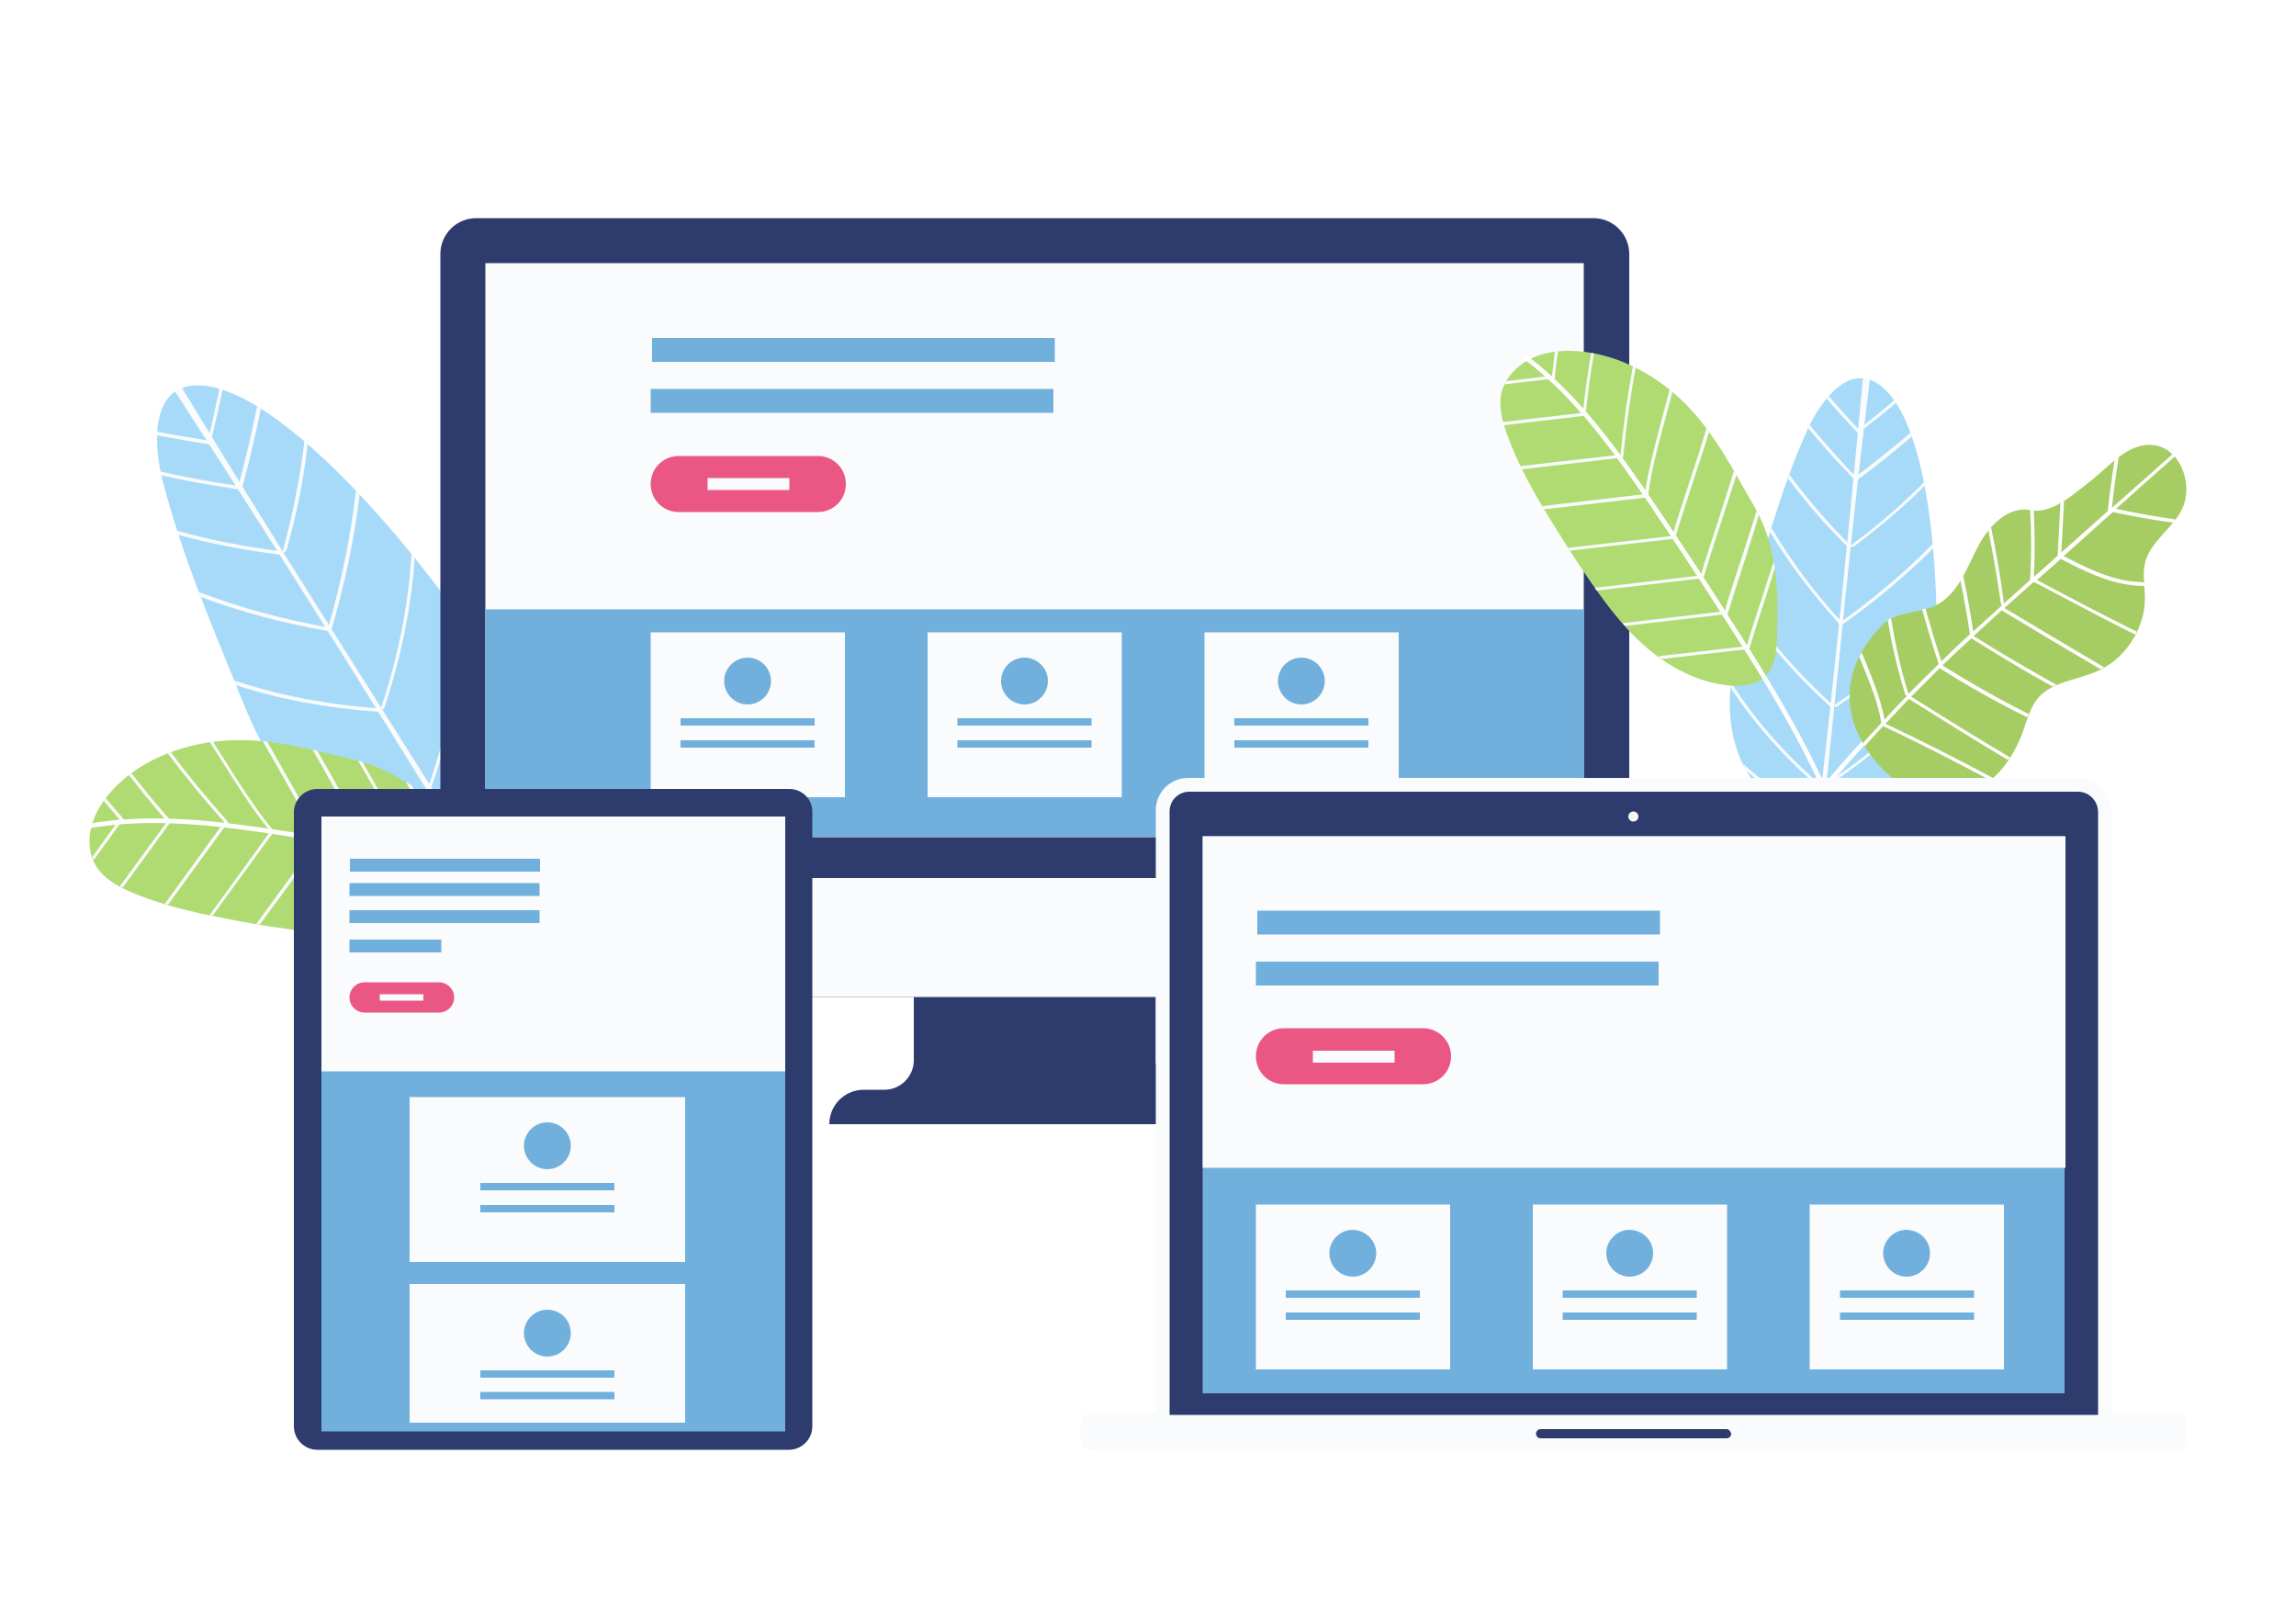 <svg xmlns="http://www.w3.org/2000/svg" xmlns:xlink="http://www.w3.org/1999/xlink" id="&#x428;&#x430;&#x440;_1" x="0px" y="0px" viewBox="0 0 500 353.1" xml:space="preserve"><g id="OBJECTS">	<image width="392" height="337" transform="matrix(1 0 0 1 50 10.78)">	</image>	<g>		<path fill="#A7DAF9" d="M398.1,180.1c-5.8-1.6-11.4-4.3-15.4-8.9c-4.1-4.7-5.9-11.1-6-17.3s1.3-12.4,3-18.3   c4.1-14,7.8-28.5,13.8-41.8c2.3-5.2,9.3-16.6,17.2-8.8c13.4,13.4,12.4,68.4,8.6,83.2c-0.9,3.5-2.1,7-4.6,9.6   C411,181.8,403.4,181.6,398.1,180.1z"></path>		<g>			<path fill="#F9FBFC" d="M393.5,92.9c3.2,3.9,6.7,7.8,10.4,11.6c0.3,0.3,1,0.1,0.7-0.2c-3.7-3.8-7.1-7.7-10.4-11.6    C394,92.4,393.3,92.6,393.5,92.9L393.5,92.9z"></path>		</g>		<g>			<path fill="#F9FBFC" d="M419.2,104.8c-4.8,4.9-10.2,9.6-16.1,13.9c-0.3,0.2,0.3,0.5,0.6,0.3c5.9-4.4,11.3-9,16.1-13.9    C420,104.8,419.4,104.5,419.2,104.8L419.2,104.8z"></path>		</g>		<path fill="#F9FBFC" d="M414,169.4c-4.7,3.4-10.5,6.2-17.5,7.2c-0.5,0.1-0.3,0.5,0.2,0.5c7.2-1,13.1-3.8,17.9-7.3   c1.9-1.4,3.7-2.9,5.5-4.4c0.1-0.3,0.1-0.6,0.2-1C418.2,166.2,416.2,167.9,414,169.4z"></path>		<path fill="#F9FBFC" d="M421.6,150.5c0-0.4,0-0.7,0.1-1.1c-6.6,8.1-15,15.5-25,21.8c-0.3,0.2,0.2,0.6,0.5,0.4   C406.8,165.4,415.1,158.3,421.6,150.5z"></path>		<path fill="#F9FBFC" d="M421.9,135.1c0-0.3,0-0.6,0-1c-6.2,7.1-13.7,13.6-22.4,19.4c-0.3,0.2,0.2,0.6,0.5,0.4   C408.4,148.3,415.7,142,421.9,135.1z"></path>		<path fill="#F9FBFC" d="M421.1,119.3c0-0.3-0.1-0.6-0.1-1c-5.9,6.1-12.7,11.8-20.2,17.2c-0.3,0.2,0.4,0.6,0.7,0.3   C408.8,130.6,415.3,125.1,421.1,119.3z"></path>		<path fill="#F9FBFC" d="M416.4,95c-0.1-0.3-0.2-0.5-0.3-0.8c-4,3.4-8.1,6.7-12.4,9.9c-0.4,0.3,0.4,0.7,0.8,0.4   C408.7,101.4,412.6,98.2,416.4,95z"></path>		<path fill="#F9FBFC" d="M396.8,179.7c3.4-32.3,6.4-65.1,10.4-97.1c-0.5-0.2-1-0.2-1.5-0.3c-1.9,20.5-4.6,48.1-6.2,63   c-0.9,8.5-1.8,17-2.8,25.5c-0.4,3.4-0.7,6.2-1,8.5C396.1,179.5,396.4,179.6,396.8,179.7z"></path>		<path fill="#F9FBFC" d="M412.9,87.7c-0.1-0.2-0.2-0.4-0.4-0.5c-2.6,2.2-5.2,4.3-7.9,6.4c-0.3,0.2,0.3,0.5,0.6,0.3   C407.9,91.8,410.5,89.8,412.9,87.7z"></path>		<path fill="#F9FBFC" d="M398.3,86.3c-0.2,0.2-0.3,0.3-0.5,0.5c2.2,2.6,4.5,5.1,6.9,7.6c0.3,0.3,1,0.1,0.7-0.2   C403,91.6,400.6,89,398.3,86.3z"></path>		<path fill="#F9FBFC" d="M389.7,103.4c-0.1,0.3-0.2,0.5-0.3,0.8c3.8,5.1,8,10,12.9,14.8c0.3,0.3,1,0.1,0.7-0.2   C398,113.8,393.6,108.7,389.7,103.4z"></path>		<path fill="#F9FBFC" d="M398.6,153.9c0.3,0.3,1,0.1,0.7-0.2c-7.5-6.8-13.7-13.9-18.6-21.3c-0.1,0.3-0.2,0.6-0.3,0.9   C385.3,140.4,391.3,147.3,398.6,153.9z"></path>		<path fill="#F9FBFC" d="M380.5,168c4.2,3.6,9.4,6.9,16.1,8.9c0.5,0.1,0.7-0.3,0.3-0.5c-7.5-2.2-13-6-17.3-10.1   C379.8,166.9,380.1,167.5,380.5,168z"></path>		<path fill="#F9FBFC" d="M396.3,171.6c0.3,0.3,0.9,0,0.6-0.3c-8.2-7.1-14.9-14.7-19.9-22.7c0,0.4-0.1,0.8-0.1,1.2   C381.9,157.4,388.4,164.8,396.3,171.6z"></path>		<path fill="#F9FBFC" d="M385.8,115c-0.1,0.3-0.2,0.6-0.3,0.9c4.1,6.8,9.1,13.4,15,19.9c0.3,0.3,1,0.1,0.7-0.2   C395.1,129,390,122.1,385.8,115z"></path>		<path fill="none" stroke="#FFFFFF" stroke-miterlimit="10" d="M396.3,178.9c0,0-5.4,29-2.1,45.3"></path>	</g>	<g>		<path fill="#A7DAF9" d="M100.7,179.2c-6.4,2.6-13.4,4.2-20.2,2.9c-7-1.4-13.2-5.9-17.7-11.4s-7.6-12.1-10.3-18.8   c-6.3-15.6-13.1-31.4-17.2-47.7C33.7,97.8,32,82.5,44.7,84c21.7,2.6,59.9,53.2,66.9,69.3c1.7,3.8,3.1,7.9,2.7,12   C113.6,171.5,106.6,176.8,100.7,179.2z"></path>		<g>			<path fill="#F9FBFC" d="M34.6,103.4c5.7,1.3,11.6,2.3,17.6,3.2c0.4,0.1,1-0.6,0.5-0.7c-6-0.8-11.9-1.9-17.6-3.2    C34.7,102.6,34.2,103.3,34.6,103.4L34.6,103.4z"></path>		</g>		<g>			<path fill="#F9FBFC" d="M66.3,95.9c-0.9,7.9-2.5,15.9-4.7,24.1c-0.1,0.4,0.7,0.2,0.8-0.2c2.3-8.2,3.9-16.2,4.7-24.1    C67.1,95.3,66.3,95.5,66.3,95.9L66.3,95.9z"></path>		</g>		<path fill="#F9FBFC" d="M107.5,158.2c-1.9,6.4-5.1,13.1-10.8,18.9c-0.4,0.4,0.1,0.7,0.5,0.3c5.8-6,9.1-12.7,11-19.3   c0.8-2.6,1.4-5.2,1.9-7.8c-0.2-0.3-0.4-0.7-0.5-1C109,152.3,108.4,155.2,107.5,158.2z"></path>		<path fill="#F9FBFC" d="M100.9,135.6c-0.2-0.3-0.5-0.7-0.7-1c-0.2,12-2.6,24.7-7.2,37.5c-0.2,0.4,0.6,0.4,0.7,0   C98.2,159.6,100.6,147.3,100.9,135.6z"></path>		<path fill="#F9FBFC" d="M90.3,121.5c-0.2-0.3-0.5-0.6-0.7-0.9c-0.6,10.8-2.8,22.1-6.6,33.5c-0.1,0.4,0.6,0.4,0.7,0   C87.4,143,89.6,132,90.3,121.5z"></path>		<path fill="#F9FBFC" d="M78.3,107.7c-0.3-0.3-0.5-0.5-0.8-0.8c-1.1,9.7-3.1,19.7-6.1,30c-0.1,0.5,0.8,0.2,0.9-0.2   C75.2,126.7,77.2,117.1,78.3,107.7z"></path>		<path fill="#F9FBFC" d="M56.8,89c-0.3-0.2-0.6-0.4-0.8-0.5c-1.2,5.9-2.6,11.8-4.2,17.7c-0.1,0.5,0.8,0.3,1-0.2   C54.3,100.3,55.7,94.6,56.8,89z"></path>		<path fill="#F9FBFC" d="M99.2,179.8c-19.9-31.7-40.4-63.6-59.6-95.4c-0.6,0.2-1.1,0.5-1.5,0.8c12.9,19.9,30,46.9,39.1,61.5   c5.2,8.4,10.4,16.7,15.6,25.1c2.1,3.3,3.8,6.1,5.2,8.4C98.4,180,98.8,179.9,99.2,179.8z"></path>		<path fill="#F9FBFC" d="M48.5,84.8c-0.2-0.1-0.5-0.2-0.7-0.2c-0.8,3.8-1.6,7.6-2.6,11.4c-0.1,0.4,0.7,0.2,0.8-0.2   C46.9,92.1,47.7,88.5,48.5,84.8z"></path>		<path fill="#F9FBFC" d="M34.2,94c0,0.3,0,0.5,0,0.8c3.8,0.7,7.7,1.4,11.7,2c0.4,0.1,1-0.6,0.5-0.7C42.2,95.4,38.2,94.8,34.2,94z"></path>		<path fill="#F9FBFC" d="M38.6,115.6c0.1,0.3,0.2,0.6,0.3,0.9c7,1.9,14.4,3.3,22.2,4.3c0.5,0.1,1-0.6,0.5-0.7   C53.5,119.1,45.8,117.6,38.6,115.6z"></path>		<path fill="#F9FBFC" d="M82.5,155c0.5,0,1-0.7,0.5-0.7c-11.6-0.8-22.3-2.9-32-6.1c0.1,0.3,0.3,0.7,0.4,1   C60.9,152.3,71.3,154.2,82.5,155z"></path>		<path fill="#F9FBFC" d="M76.1,180.7c6.4,0.3,13.4-0.5,20.9-3.4c0.6-0.2,0.5-0.8-0.1-0.6c-8.3,3.3-16.1,3.8-22.9,3.1   C74.8,180.2,75.4,180.5,76.1,180.7z"></path>		<path fill="#F9FBFC" d="M93.1,172.7c0.5,0,0.8-0.7,0.3-0.7c-12.5-0.6-24-2.8-34.2-6.4c0.2,0.4,0.5,0.8,0.7,1.1   C69.9,170.1,81,172.1,93.1,172.7z"></path>		<path fill="#F9FBFC" d="M43.3,128.9c0.1,0.4,0.3,0.7,0.4,1.1c8.6,3.2,17.8,5.7,27.7,7.4c0.4,0.1,1-0.6,0.5-0.7   C61.7,134.9,52.1,132.3,43.3,128.9z"></path>		<path fill="none" stroke="#FFFFFF" stroke-miterlimit="10" d="M98.2,179.3c0,0,15.7,30.1,30.3,42.6"></path>	</g>	<g>		<path fill="#2E3B6D" d="M251.7,230.9v-36.2H199v36.2c0,3.5-2.9,6.4-6.4,6.4h-4.5c-4.1,0-7.5,3.3-7.5,7.5l0,0H199h52.7H270l0,0   c0-4.1-3.3-7.5-7.5-7.5H258C254.5,237.3,251.7,234.4,251.7,230.9z"></path>		<path fill="#2E3B6D" d="M347,47.5H103.7c-4.3,0-7.8,3.5-7.8,7.8v154c0,4.3,3.5,7.8,7.8,7.8H347c4.3,0,7.8-3.5,7.8-7.8v-154   C354.8,51,351.3,47.5,347,47.5z"></path>		<path fill="#F9FBFC" d="M354.8,191.2H95.9v18.1c0,4.3,3.5,7.8,7.8,7.8H347c4.3,0,7.8-3.5,7.8-7.8V191.2z"></path>		<rect x="105.7" y="57.3" fill="#F9FBFC" width="239.2" height="125"></rect>		<rect x="105.7" y="132.7" fill="#71B0DD" width="239.2" height="49.5"></rect>		<g>			<rect x="130.1" y="57.5" fill="#F9FBFC" width="187.9" height="72.2"></rect>			<rect x="142" y="73.6" fill="#71B0DD" width="87.7" height="5.2"></rect>			<rect x="141.7" y="84.7" fill="#71B0DD" width="87.7" height="5.2"></rect>			<g>				<path fill="#EA5785" d="M178.1,99.3h-30.3c-3.4,0-6.1,2.7-6.1,6.1c0,3.4,2.7,6.1,6.1,6.1h30.3c3.4,0,6.1-2.7,6.1-6.1     C184.2,102,181.5,99.3,178.1,99.3z"></path>				<rect x="154.1" y="104.1" fill="#F9FBFC" width="17.8" height="2.6"></rect>			</g>			<image width="62" height="56" transform="matrix(1 0 0 1 242 66)">			</image>			<image width="56" height="58" transform="matrix(1 0 0 1 246 64)">			</image>			<path fill="#F9FBFC" d="M269.9,78.8c0,4-3.2,7.2-7.2,7.2s-7.2-3.2-7.2-7.2s3.2-7.2,7.2-7.2S269.9,74.8,269.9,78.8z"></path>			<image width="26" height="26" transform="matrix(1 0 0 1 272 98)">			</image>			<g>				<g>					<path fill="#F9FBFC" d="M257.4,91.1c0.4,0,0.4-0.7,0-0.7C256.9,90.4,256.9,91.1,257.4,91.1L257.4,91.1z"></path>				</g>				<g>					<path fill="#F9FBFC" d="M263.3,106.7c0.4,0,0.4-0.7,0-0.7S262.8,106.7,263.3,106.7L263.3,106.7z"></path>				</g>				<g>					<path fill="#F9FBFC" d="M275.5,97.8c0.4,0,0.4-0.7,0-0.7S275.1,97.8,275.5,97.8L275.5,97.8z"></path>				</g>				<g>					<path fill="#F9FBFC" d="M288.4,91.5c0.4,0,0.4-0.7,0-0.7S288,91.5,288.4,91.5L288.4,91.5z"></path>				</g>				<g>					<path fill="#F9FBFC" d="M288.1,81.1c0.4,0,0.4-0.7,0-0.7C287.6,80.5,287.6,81.1,288.1,81.1L288.1,81.1z"></path>				</g>				<g>					<path fill="#F9FBFC" d="M278.1,75.2c0.4,0,0.4-0.7,0-0.7C277.6,74.5,277.6,75.2,278.1,75.2L278.1,75.2z"></path>				</g>				<g>					<path fill="#F9FBFC" d="M281.4,87.4c0.4,0,0.4-0.7,0-0.7C281,86.7,281,87.4,281.4,87.4L281.4,87.4z"></path>				</g>				<g>					<path fill="#F9FBFC" d="M256.3,102.6c0.4,0,0.4-0.7,0-0.7C255.8,101.9,255.8,102.6,256.3,102.6L256.3,102.6z"></path>				</g>				<g>					<path fill="#F9FBFC" d="M266.6,115.2c0.4,0,0.4-0.7,0-0.7S266.2,115.2,266.6,115.2L266.6,115.2z"></path>				</g>				<g>					<path fill="#F9FBFC" d="M293.3,95.9c0.4,0,0.4-0.7,0-0.7C292.8,95.3,292.8,95.9,293.3,95.9L293.3,95.9z"></path>				</g>				<g>					<path fill="#F9FBFC" d="M268.5,94.8c0.4,0,0.4-0.7,0-0.7C268,94.1,268,94.8,268.5,94.8L268.5,94.8z"></path>				</g>			</g>			<g>				<rect x="141.7" y="137.7" fill="#F9FBFC" width="42.3" height="35.9"></rect>				<path fill="#71B0DD" d="M167.9,148.3c0,2.8-2.3,5.1-5.1,5.1s-5.1-2.3-5.1-5.1s2.3-5.1,5.1-5.1     C165.6,143.2,167.9,145.5,167.9,148.3z"></path>				<rect x="148.2" y="156.4" fill="#71B0DD" width="29.2" height="1.6"></rect>				<rect x="148.2" y="161.2" fill="#71B0DD" width="29.2" height="1.6"></rect>			</g>			<g>				<rect x="202" y="137.7" fill="#F9FBFC" width="42.3" height="35.9"></rect>				<path fill="#71B0DD" d="M228.2,148.3c0,2.8-2.3,5.1-5.1,5.1s-5.1-2.3-5.1-5.1s2.3-5.1,5.1-5.1S228.2,145.5,228.2,148.3z"></path>				<rect x="208.5" y="156.4" fill="#71B0DD" width="29.2" height="1.6"></rect>				<rect x="208.5" y="161.2" fill="#71B0DD" width="29.2" height="1.6"></rect>			</g>			<g>				<rect x="262.3" y="137.7" fill="#F9FBFC" width="42.3" height="35.9"></rect>				<path fill="#71B0DD" d="M288.5,148.3c0,2.8-2.3,5.1-5.1,5.1c-2.8,0-5.1-2.3-5.1-5.1s2.3-5.1,5.1-5.1S288.5,145.5,288.5,148.3z"></path>				<rect x="268.8" y="156.4" fill="#71B0DD" width="29.2" height="1.6"></rect>				<rect x="268.8" y="161.2" fill="#71B0DD" width="29.2" height="1.6"></rect>			</g>		</g>	</g>	<g>		<path fill="#B0DB72" d="M367.1,88c-6.7-6.7-15.8-11.5-25.3-11.6c-3.1,0-6.3,0.5-9,2s-5,4-5.8,7c-0.7,3,0.1,6.1,1.1,8.9   c2.3,6.6,5.8,12.8,9.5,18.8c2.4,3.9,4.8,7.7,7.3,11.4c3.9,5.8,8,11.5,13.2,16.1s11.7,8.1,18.7,8.7c2.6,0.2,5.5-0.1,7.5-1.9   c2.3-2.1,2.6-5.7,2.7-8.9c0.3-9.7,0.1-19.3-4.8-27.9C377.7,102.8,373.6,94.6,367.1,88z"></path>		<path fill="none" stroke="#FFFFFF" stroke-miterlimit="10" d="M332.2,77.8c11.5,8.7,19.9,20.7,28,32.6c5.6,8.3,11.1,16.6,16.4,25   c7.6,11.8,14.9,23.7,20.7,36.5c5.7,12.7,9.8,26.4,10.5,40.4"></path>		<path fill="#F9FBFC" d="M386.5,123.7c-0.1-0.5-0.2-1-0.2-1.5c-0.8,2.4-1.6,4.9-2.4,7.4c-1.3,4-2.6,7.8-3.5,11.1l-19.3,2.2   c0.3,0.2,0.5,0.4,0.8,0.6l19-2.2l0.1-0.2c1-3.3,2.2-7.1,3.6-11.3C385.2,127.8,385.9,125.7,386.5,123.7z"></path>		<path fill="#F9FBFC" d="M383,112.2c-0.1-0.3-0.3-0.6-0.5-0.9c-1,3.4-2.2,7-3.4,10.7c-1.3,4-2.6,7.8-3.5,11.1l-22.3,2.6   c0.2,0.2,0.4,0.4,0.6,0.6l22.3-2.6l0.1-0.2c1-3.3,2.2-7.1,3.6-11.3C380.9,118.9,382.1,115.4,383,112.2z"></path>		<path fill="#F9FBFC" d="M377.6,102.5c-1.1,3.6-2.4,7.7-3.7,11.7c-1.3,4-2.6,7.8-3.5,11.1l-23.1,2.7c0.1,0.2,0.3,0.4,0.4,0.6   l23.2-2.7l0.1-0.2c1-3.3,2.2-7.1,3.6-11.3c1.2-3.8,2.5-7.6,3.6-11.1C377.9,103.1,377.8,102.8,377.6,102.5z"></path>		<path fill="#F9FBFC" d="M371.6,93.3c-1.1,3.8-2.5,8.1-3.9,12.3c-1.3,4-2.6,7.8-3.5,11.1l-22.7,2.6c0.1,0.2,0.3,0.4,0.4,0.6   l22.8-2.6l0.1-0.2c1-3.3,2.2-7.1,3.6-11.3c1.3-4,2.7-8.1,3.8-11.8C372,93.7,371.8,93.5,371.6,93.3z"></path>		<path fill="#F9FBFC" d="M336.3,110.9l22.6-2.6V108c0.5-4.9,2.6-12.7,4.5-19.6c0.3-1.1,0.6-2.1,0.8-3.1c-0.2-0.2-0.4-0.3-0.6-0.5   c-0.3,1.1-0.6,2.2-0.9,3.4c-1.8,6.8-3.9,14.5-4.5,19.4l-22.3,2.6C336,110.5,336.1,110.7,336.3,110.9z"></path>		<path fill="#F9FBFC" d="M355.6,79.8c-1.1,5.8-2,12.2-2.7,19.2l-21.8,2.5c0.1,0.2,0.2,0.4,0.3,0.7l22.1-2.6v-0.3   c0.7-7,1.6-13.5,2.7-19.2C356.1,80,355.9,79.9,355.6,79.8z"></path>		<path fill="#F9FBFC" d="M327.6,83.7l11-1.3v-0.3c0.2-1.9,0.4-3.8,0.7-5.6c-0.2,0-0.5,0.1-0.7,0.1c-0.2,1.7-0.4,3.4-0.6,5.2L328,83   C327.8,83.2,327.7,83.5,327.6,83.7z"></path>		<path fill="#F9FBFC" d="M346.5,76.9c-0.7,4-1.3,8.3-1.8,13l-17.4,2c0.1,0.2,0.1,0.4,0.2,0.7l17.8-2.1v-0.3   c0.5-4.8,1.1-9.2,1.8-13.2C346.9,76.9,346.7,76.9,346.5,76.9z"></path>	</g>	<g>		<path fill="#B0DB72" d="M50.3,161.2c-9.5,0.4-19.2,3.8-25.7,10.7c-2.1,2.3-3.9,5-4.7,8c-0.8,3-0.5,6.4,1.2,9   c1.7,2.5,4.5,4.1,7.3,5.3c6.5,2.8,13.3,4.4,20.2,5.7c4.4,0.9,8.9,1.7,13.4,2.3c6.9,1.1,13.9,1.9,20.8,1.2c6.9-0.7,13.9-3.1,19-7.8   c1.9-1.8,3.7-4.1,3.7-6.8c0-3.2-2.4-5.8-4.7-8c-6.9-6.8-14.1-13.1-23.8-15.4C68.3,163.4,59.6,160.8,50.3,161.2z"></path>		<path fill="none" stroke="#FFFFFF" stroke-miterlimit="10" d="M19.1,179.9c14.2-2.5,28.7-0.6,43,1.6c9.9,1.5,19.7,3.1,29.5,4.9   c13.8,2.4,27.6,5.1,40.8,9.5c13.3,4.4,26.1,10.7,36.8,19.6"></path>		<path fill="#F9FBFC" d="M89.7,171.1c-0.4-0.3-0.8-0.6-1.3-0.8c1.3,2.2,2.5,4.5,3.8,6.8c2.1,3.7,4,7.2,5.7,10.1l-11.5,15.7   c0.3-0.1,0.7-0.1,1-0.2l11.3-15.5l-0.1-0.2c-1.7-2.9-3.7-6.5-5.8-10.3C91.8,174.8,90.7,172.9,89.7,171.1z"></path>		<path fill="#F9FBFC" d="M78.9,165.9c-0.3-0.1-0.6-0.2-0.9-0.2c1.8,3,3.7,6.4,5.5,9.7c2.1,3.7,4,7.2,5.7,10.1L76,203.7   c0.3,0,0.6,0,0.8,0L90,185.5l-0.1-0.2c-1.7-2.9-3.7-6.5-5.8-10.3C82.3,171.9,80.6,168.7,78.9,165.9z"></path>		<path fill="#F9FBFC" d="M68.1,163.3c1.9,3.3,4,7,6,10.7c2.1,3.7,4,7.2,5.7,10.1l-13.6,18.7c0.3,0,0.5,0.1,0.8,0.1l13.7-18.8   l-0.1-0.2c-1.7-2.9-3.7-6.5-5.8-10.3c-1.9-3.5-3.9-7-5.7-10.1C68.7,163.4,68.4,163.3,68.1,163.3z"></path>		<path fill="#F9FBFC" d="M57.2,161.4c2,3.4,4.2,7.3,6.4,11.2c2.1,3.7,4,7.2,5.7,10.1l-13.5,18.5c0.3,0,0.5,0.1,0.8,0.1l13.6-18.5   l-0.1-0.2c-1.7-2.9-3.7-6.5-5.8-10.3c-2.1-3.7-4.2-7.5-6.1-10.8C57.8,161.5,57.5,161.4,57.2,161.4z"></path>		<path fill="#F9FBFC" d="M46.3,199.4L59.7,181l-0.2-0.2c-3.2-3.7-7.6-10.5-11.4-16.6c-0.6-0.9-1.2-1.8-1.7-2.7   c-0.2,0-0.5,0.1-0.7,0.1c0.6,1,1.2,2,1.9,3c3.8,6,8,12.7,11.3,16.4l-13.2,18.2C45.8,199.3,46,199.3,46.3,199.4z"></path>		<path fill="#F9FBFC" d="M36.5,164c3.5,4.7,7.6,9.7,12.3,15l-12.9,17.8c0.2,0.1,0.5,0.1,0.7,0.2l13.1-18l-0.2-0.2   c-4.7-5.3-8.8-10.3-12.3-15C37,163.9,36.7,163.9,36.5,164z"></path>		<path fill="#F9FBFC" d="M20.4,187.3l6.5-9l-0.2-0.2c-1.3-1.5-2.5-2.9-3.7-4.3c-0.1,0.2-0.3,0.4-0.4,0.6c1.1,1.3,2.2,2.6,3.4,4   l-5.9,8.2C20.2,186.8,20.3,187,20.4,187.3z"></path>		<path fill="#F9FBFC" d="M28.1,168.8c2.5,3.2,5.2,6.6,8.3,10.1L26.1,193c0.2,0.1,0.4,0.2,0.6,0.3l10.6-14.5l-0.2-0.2   c-3.2-3.6-6-7-8.5-10.3C28.5,168.5,28.3,168.6,28.1,168.8z"></path>	</g>	<g>		<path fill="#2E3B6D" d="M171.9,171.8H69.1c-2.8,0-5.1,2.3-5.1,5.1v133.7c0,2.8,2.3,5.1,5.1,5.1h102.7c2.8,0,5.1-2.3,5.1-5.1V176.9   C177,174.1,174.7,171.8,171.9,171.8z"></path>		<rect x="70" y="179.7" fill="#71B0DD" width="101" height="132"></rect>		<rect x="70" y="177.8" fill="#F9FBFC" width="101" height="55.5"></rect>		<g>			<rect x="76.2" y="187" fill="#71B0DD" width="41.4" height="2.8"></rect>			<rect x="76.1" y="192.3" fill="#71B0DD" width="41.4" height="2.8"></rect>			<rect x="76.1" y="198.2" fill="#71B0DD" width="41.4" height="2.8"></rect>			<rect x="76.1" y="204.6" fill="#71B0DD" width="20" height="2.8"></rect>			<g>				<path fill="#EA5785" d="M95.6,213.9H79.4c-1.8,0-3.3,1.5-3.3,3.3s1.5,3.3,3.3,3.3h16.2c1.8,0,3.3-1.5,3.3-3.3     C98.9,215.4,97.4,213.9,95.6,213.9z"></path>				<rect x="82.7" y="216.5" fill="#F9FBFC" width="9.5" height="1.4"></rect>			</g>			<g>				<image width="38" height="34" transform="matrix(1 0 0 1 125 185)">				</image>				<image width="34" height="35" transform="matrix(1 0 0 1 128 184)">				</image>				<path fill="#F9FBFC" d="M142.1,193.1c0,2.4-1.9,4.3-4.3,4.3c-2.4,0-4.3-1.9-4.3-4.3c0-2.4,1.9-4.3,4.3-4.3     C140.2,188.8,142.1,190.7,142.1,193.1z"></path>				<image width="16" height="16" transform="matrix(1 0 0 1 143 204)">				</image>				<g>					<g>						<path fill="#F9FBFC" d="M134.6,200.5c0.3,0,0.3-0.4,0-0.4S134.3,200.5,134.6,200.5L134.6,200.5z"></path>					</g>					<g>						<path fill="#F9FBFC" d="M138.1,209.8c0.3,0,0.3-0.4,0-0.4C137.8,209.3,137.8,209.8,138.1,209.8L138.1,209.8z"></path>					</g>					<g>						<path fill="#F9FBFC" d="M145.4,204.5c0.3,0,0.3-0.4,0-0.4C145.1,204,145.1,204.5,145.4,204.5L145.4,204.5z"></path>					</g>					<g>						<path fill="#F9FBFC" d="M153.1,200.7c0.3,0,0.3-0.4,0-0.4C152.9,200.3,152.9,200.7,153.1,200.7L153.1,200.7z"></path>					</g>					<g>						<path fill="#F9FBFC" d="M152.9,194.5c0.3,0,0.3-0.4,0-0.4C152.6,194.1,152.6,194.5,152.9,194.5L152.9,194.5z"></path>					</g>					<g>						<path fill="#F9FBFC" d="M146.9,191c0.3,0,0.3-0.4,0-0.4C146.7,190.6,146.7,191,146.9,191L146.9,191z"></path>					</g>					<g>						<path fill="#F9FBFC" d="M148.9,198.3c0.3,0,0.3-0.4,0-0.4C148.7,197.9,148.7,198.3,148.9,198.3L148.9,198.3z"></path>					</g>					<g>						<path fill="#F9FBFC" d="M133.9,207.3c0.3,0,0.3-0.4,0-0.4C133.6,206.9,133.6,207.3,133.9,207.3L133.9,207.3z"></path>					</g>					<g>						<path fill="#F9FBFC" d="M140.1,214.8c0.3,0,0.3-0.4,0-0.4S139.8,214.8,140.1,214.8L140.1,214.8z"></path>					</g>					<g>						<path fill="#F9FBFC" d="M156,203.3c0.3,0,0.3-0.4,0-0.4S155.7,203.3,156,203.3L156,203.3z"></path>					</g>					<g>						<path fill="#F9FBFC" d="M141.2,202.7c0.3,0,0.3-0.4,0-0.4S140.9,202.7,141.2,202.7L141.2,202.7z"></path>					</g>				</g>			</g>			<g>				<rect x="89.2" y="238.9" fill="#F9FBFC" width="60" height="35.9"></rect>				<path fill="#71B0DD" d="M124.3,249.5c0,2.8-2.3,5.1-5.1,5.1c-2.8,0-5.1-2.3-5.1-5.1s2.3-5.1,5.1-5.1S124.3,246.7,124.3,249.5z"></path>				<rect x="104.6" y="257.6" fill="#71B0DD" width="29.2" height="1.6"></rect>				<rect x="104.6" y="262.4" fill="#71B0DD" width="29.2" height="1.6"></rect>			</g>			<g>				<rect x="89.2" y="279.6" fill="#F9FBFC" width="60" height="30.2"></rect>				<path fill="#71B0DD" d="M124.3,290.3c0,2.8-2.3,5.1-5.1,5.1c-2.8,0-5.1-2.3-5.1-5.1c0-2.8,2.3-5.1,5.1-5.1     S124.3,287.4,124.3,290.3z"></path>				<rect x="104.6" y="298.4" fill="#71B0DD" width="29.2" height="1.6"></rect>				<rect x="104.6" y="303.1" fill="#71B0DD" width="29.2" height="1.6"></rect>			</g>		</g>	</g>	<g>		<path fill="none" stroke="#FFFFFF" stroke-miterlimit="10" d="M471.6,101c-10.4,9.3-20.8,18.5-31.2,27.8   c-23.3,20.8-47.2,42.3-61.3,70.2"></path>		<path fill="#A6CC64" d="M414.8,171.1c3.6,1.2,7.5,1.9,11.3,1.7c7.1-0.2,12.2-7.1,14.5-13.7c0.9-2.5,1.6-5.3,3.4-7.3   c3.1-3.4,8.3-3.7,12.6-5.6c6.1-2.6,10.4-9.1,10.5-15.7c0-2.7-0.6-5.6,0.1-8.2c1.2-4.3,5.4-6.9,7.6-10.7c3.2-5.4,0.3-14.1-6-14.7   c-5.6-0.5-9.6,4.9-14.1,8.3c-3.5,2.7-8.1,6.8-12.5,5.9c-5-1-9.3,3.6-11.6,8.2c-2.3,4.5-4.2,9.8-8.6,12.3   c-3.8,2.1-9.1,1.4-12.1,4.5C392.9,153.8,411.2,169.9,414.8,171.1z"></path>		<path fill="#FFFFFF" d="M464,136.9c-6.8-3.4-13.7-7-20.4-10.6c0.3-0.3,0.7-0.6,1-0.9l4.2-3.7c4.6,2.4,9.7,5,15.2,5.7   c0.8,0.1,1.7,0.2,2.5,0.2c0.2,0,0.3,0,0.5,0c0-0.3,0-0.5,0-0.8c-0.1,0-0.3,0-0.4,0c-0.8-0.1-1.7-0.1-2.5-0.2   c-5.3-0.7-10-3.1-14.7-5.5l10.7-9.6c4.3,0.9,8.7,1.7,13.1,2.3c0.2-0.2,0.4-0.5,0.5-0.7c-4.3-0.6-8.7-1.4-12.9-2.3l12.8-11.4   c-0.2-0.2-0.3-0.4-0.5-0.5l-13.2,11.7c0.4-3.7,0.9-7.4,1.5-11.1c-0.3,0.2-0.6,0.4-0.9,0.7c-0.6,3.7-1.1,7.4-1.5,11.1l-10.1,9   l0.6-11.3c-0.3,0.2-0.5,0.3-0.8,0.5l-0.6,11.5l0,0l-4.1,3.7c-0.4,0.3-0.7,0.6-1.1,0.9c0.3-4.8,0.2-9.7,0-14.5   c-0.2,0-0.5,0-0.7-0.1h-0.1c0.3,5.1,0.3,10.2,0,15.3c-1.9,1.7-3.8,3.4-5.7,5.1c-0.7-5.6-1.7-11.1-2.8-16.6   c-0.2,0.2-0.4,0.5-0.6,0.7c1.1,5.4,2,10.9,2.8,16.3h0.2c-2.1,1.9-4.2,3.8-6.3,5.7c-0.6-4.1-1.3-8.1-2.2-12.2   c-0.2,0.3-0.4,0.7-0.6,1c0.8,3.9,1.5,7.9,2.1,11.8c-2.1,1.9-4.2,3.9-6.2,5.9c-1.3-3.8-2.4-7.6-3.5-11.5c-0.2,0.1-0.5,0.1-0.7,0.2   c1.1,4,2.3,8,3.6,11.9c-2.2,2.1-4.4,4.3-6.6,6.5c-1.7-5.4-2.9-11-3.8-16.5c-0.2,0.1-0.5,0.3-0.7,0.4c0.9,5.6,2.2,11.1,3.9,16.5   l0.4-0.1c-1.7,1.7-3.4,3.5-5,5.3c-0.8-4.3-2.5-8.5-4.1-12.5c-0.3-0.7-0.6-1.4-0.9-2.1c-0.2,0.3-0.3,0.6-0.5,0.9   c0.2,0.5,0.4,1,0.6,1.5c1.7,4.2,3.5,8.5,4.2,12.9c-1.3,1.5-2.7,2.9-4,4.4c0.1,0.2,0.3,0.5,0.4,0.7c1.3-1.5,2.6-2.9,4-4.4   c7.8,3.7,15.6,7.7,23.3,11.8c0.2-0.2,0.4-0.3,0.6-0.5c-7.7-4.1-15.5-8.1-23.4-11.8c1.7-1.8,3.4-3.6,5.1-5.4   c7.1,4.4,14.3,9,21.6,13.3c0.1-0.2,0.3-0.4,0.4-0.6c-7.3-4.3-14.5-8.8-21.5-13.2c2.1-2.1,4.1-4.1,6.2-6.2   c6.2,3.9,12.5,7.5,19.1,10.7c0.1-0.2,0.2-0.5,0.3-0.7c-6.4-3.2-12.7-6.8-18.8-10.6c2.1-2,4.2-4,6.3-5.9   c5.8,3.6,11.7,7.2,17.7,10.5c0.3-0.1,0.6-0.3,0.8-0.4c-6.1-3.4-12.1-6.9-18-10.6c2-1.9,4.1-3.7,6.1-5.6   c7.1,4.3,14.3,8.6,21.5,12.8c0.3-0.1,0.5-0.3,0.8-0.4c-7.3-4.3-14.5-8.6-21.7-12.9c2.1-1.9,4.3-3.8,6.4-5.7   c6.8,3.6,13.8,7.3,20.7,10.8c0.5,0.2,1,0.5,1.4,0.7c0.1-0.2,0.2-0.4,0.3-0.7C465,137.4,464.5,137.1,464,136.9z"></path>	</g>	<g>		<g>			<path fill="#F9FBFC" d="M452.7,169.4h-194c-3.9,0-7,3.2-7,7V310h208.1V176.5C459.8,172.6,456.6,169.4,452.7,169.4z"></path>			<path fill="#F9FBFC" d="M473.6,307.7H237.8c-1.4,0-2.5,1.1-2.5,2.5v3.2c0,1.4,1.1,2.5,2.5,2.5h235.8c1.4,0,2.5-1.1,2.5-2.5v-3.2    C476.1,308.8,475,307.7,473.6,307.7z"></path>			<g>				<path fill="#2E3B6D" d="M452.5,172.4H259c-2.4,0-4.3,1.9-4.3,4.3v131.4h202.2V176.7C456.8,174.3,454.9,172.4,452.5,172.4z"></path>				<rect x="261.9" y="182.1" fill="#71B0DD" width="187.7" height="121.3"></rect>			</g>			<circle fill="#F7F7F7" cx="355.7" cy="177.8" r="1.1"></circle>			<path fill="#2E3B6D" d="M376,311.2h-40.5c-0.5,0-1,0.4-1,1c0,0.5,0.4,1,1,1H376c0.5,0,1-0.4,1-1    C376.9,311.7,376.5,311.2,376,311.2z"></path>		</g>		<g>			<rect x="261.9" y="182.1" fill="#F9FBFC" width="187.9" height="72.2"></rect>			<rect x="273.8" y="198.3" fill="#71B0DD" width="87.7" height="5.2"></rect>			<rect x="273.5" y="209.4" fill="#71B0DD" width="87.7" height="5.2"></rect>			<g>				<path fill="#EA5785" d="M309.9,223.9h-30.3c-3.4,0-6.1,2.7-6.1,6.1s2.7,6.1,6.1,6.1h30.3c3.4,0,6.1-2.7,6.1-6.1     C316,226.7,313.3,223.9,309.9,223.9z"></path>				<rect x="285.9" y="228.8" fill="#F9FBFC" width="17.8" height="2.6"></rect>			</g>			<image width="62" height="55" transform="matrix(1 0 0 1 374 191)">			</image>			<image width="56" height="58" transform="matrix(1 0 0 1 378 189)">			</image>			<circle fill="#F9FBFC" cx="394.6" cy="203.4" r="7.2"></circle>			<image width="26" height="26" transform="matrix(1 0 0 1 404 223)">			</image>			<g>				<g>					<path fill="#F9FBFC" d="M389.2,215.8c0.4,0,0.4-0.7,0-0.7C388.8,215.1,388.8,215.8,389.2,215.8L389.2,215.8z"></path>				</g>				<g>					<path fill="#F9FBFC" d="M395.1,231.3c0.4,0,0.4-0.7,0-0.7S394.7,231.3,395.1,231.3L395.1,231.3z"></path>				</g>				<g>					<path fill="#F9FBFC" d="M407.3,222.4c0.4,0,0.4-0.7,0-0.7S406.9,222.4,407.3,222.4L407.3,222.4z"></path>				</g>				<g>					<path fill="#F9FBFC" d="M420.3,216.1c0.4,0,0.4-0.7,0-0.7C419.8,215.5,419.8,216.1,420.3,216.1L420.3,216.1z"></path>				</g>				<g>					<path fill="#F9FBFC" d="M419.9,205.8c0.4,0,0.4-0.7,0-0.7S419.5,205.8,419.9,205.8L419.9,205.8z"></path>				</g>				<g>					<path fill="#F9FBFC" d="M409.9,199.9c0.4,0,0.4-0.7,0-0.7C409.5,199.2,409.5,199.9,409.9,199.9L409.9,199.9z"></path>				</g>				<g>					<path fill="#F9FBFC" d="M413.2,212.1c0.4,0,0.4-0.7,0-0.7C412.8,211.4,412.8,212.1,413.2,212.1L413.2,212.1z"></path>				</g>				<g>					<path fill="#F9FBFC" d="M388.1,227.2c0.4,0,0.4-0.7,0-0.7C387.7,226.6,387.7,227.2,388.1,227.2L388.1,227.2z"></path>				</g>				<g>					<path fill="#F9FBFC" d="M398.5,239.8c0.4,0,0.4-0.7,0-0.7C398,239.1,398,239.8,398.5,239.8L398.5,239.8z"></path>				</g>				<g>					<path fill="#F9FBFC" d="M425.1,220.6c0.4,0,0.4-0.7,0-0.7C424.6,219.9,424.6,220.6,425.1,220.6L425.1,220.6z"></path>				</g>				<g>					<path fill="#F9FBFC" d="M400.3,219.5c0.4,0,0.4-0.7,0-0.7S399.9,219.5,400.3,219.5L400.3,219.5z"></path>				</g>			</g>			<g>				<rect x="273.5" y="262.3" fill="#F9FBFC" width="42.3" height="35.9"></rect>				<path fill="#71B0DD" d="M299.7,272.9c0,2.8-2.3,5.1-5.1,5.1c-2.8,0-5.1-2.3-5.1-5.1c0-2.8,2.3-5.1,5.1-5.1     C297.4,267.9,299.7,270.1,299.7,272.9z"></path>				<rect x="280" y="281" fill="#71B0DD" width="29.2" height="1.6"></rect>				<rect x="280" y="285.8" fill="#71B0DD" width="29.2" height="1.6"></rect>			</g>			<g>				<rect x="333.8" y="262.3" fill="#F9FBFC" width="42.3" height="35.9"></rect>				<path fill="#71B0DD" d="M360,272.9c0,2.8-2.3,5.1-5.1,5.1c-2.8,0-5.1-2.3-5.1-5.1c0-2.8,2.3-5.1,5.1-5.1     C357.8,267.9,360,270.1,360,272.9z"></path>				<rect x="340.3" y="281" fill="#71B0DD" width="29.2" height="1.6"></rect>				<rect x="340.3" y="285.8" fill="#71B0DD" width="29.2" height="1.6"></rect>			</g>			<g>				<rect x="394.1" y="262.3" fill="#F9FBFC" width="42.3" height="35.9"></rect>				<path fill="#71B0DD" d="M420.3,272.9c0,2.8-2.3,5.1-5.1,5.1c-2.8,0-5.1-2.3-5.1-5.1c0-2.8,2.3-5.1,5.1-5.1     C418.1,267.9,420.3,270.1,420.3,272.9z"></path>				<rect x="400.7" y="281" fill="#71B0DD" width="29.2" height="1.6"></rect>				<rect x="400.7" y="285.8" fill="#71B0DD" width="29.2" height="1.6"></rect>			</g>		</g>	</g></g><g id="DESIGNED_BY_FREEPIK"></g></svg>